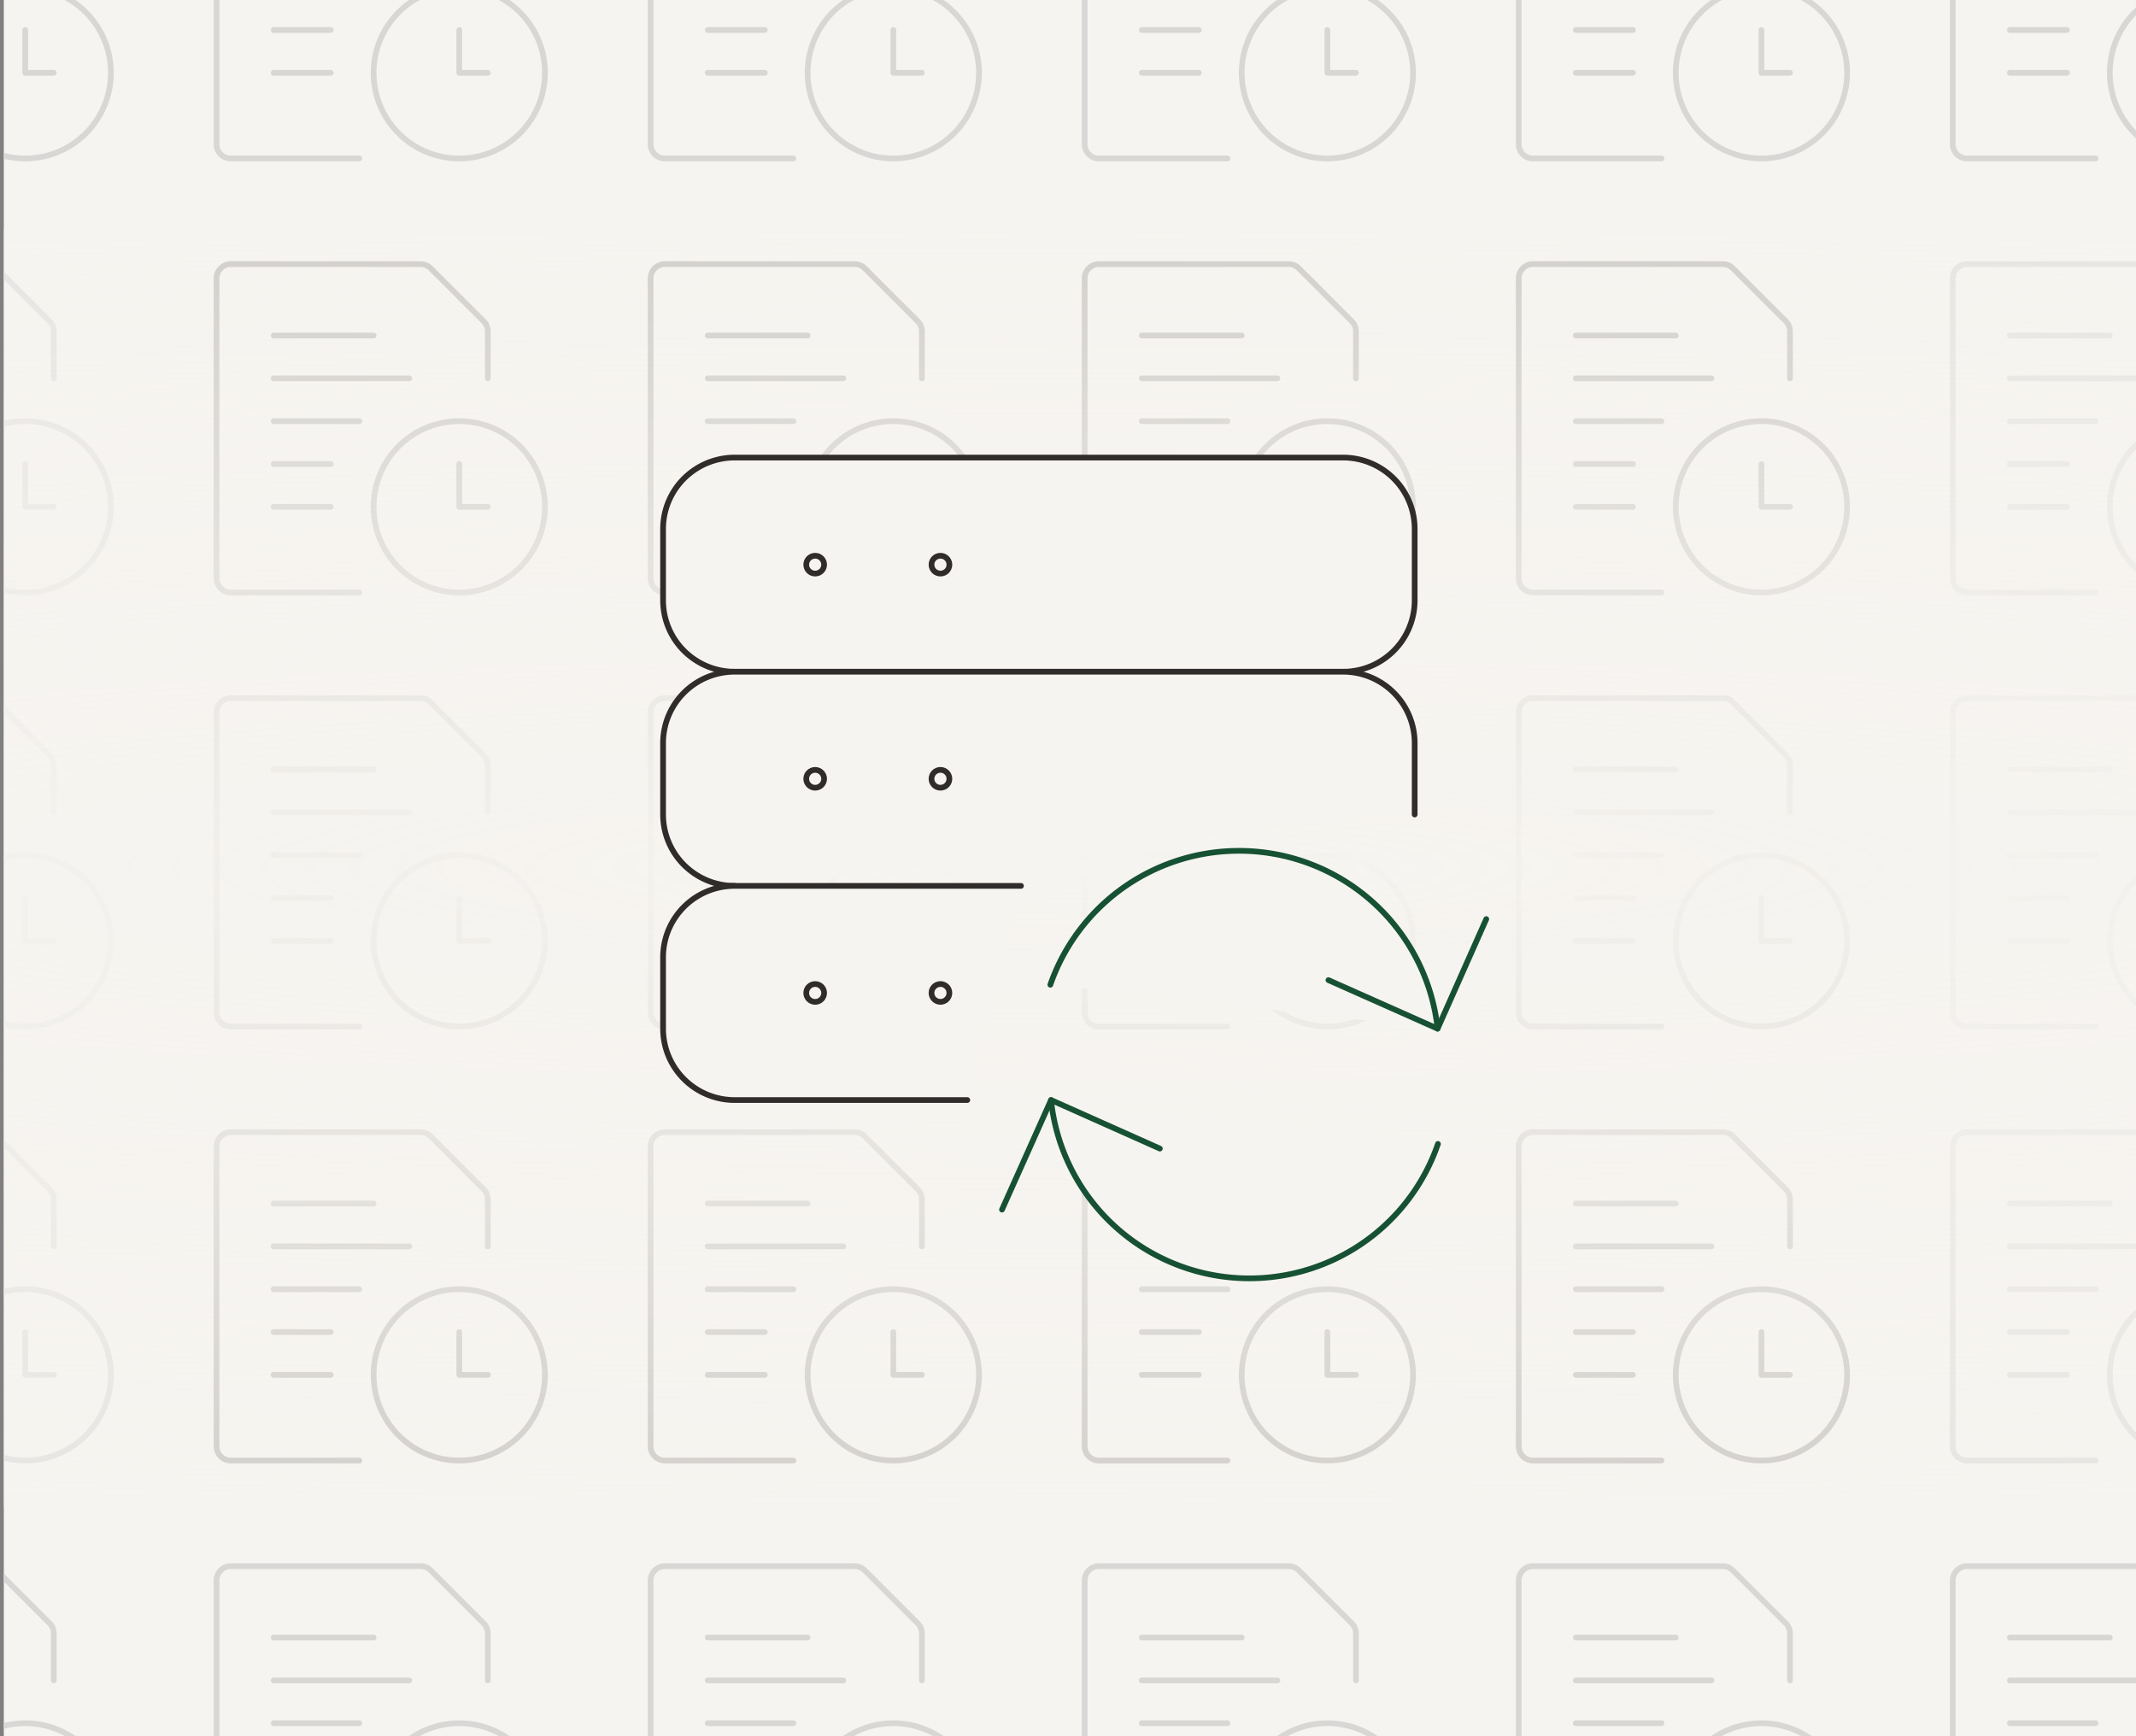 <svg xmlns="http://www.w3.org/2000/svg" xmlns:xlink="http://www.w3.org/1999/xlink" width="374" height="304" fill="none" xmlns:v="https://vecta.io/nano"><rect width="100%" height="100%" fill="#808080" stroke="none"/><style><![CDATA[.B{stroke-linejoin:round}.C{stroke-linecap:round}.D{stroke:#afaca9}.E{stroke:#d8d7d6}.F{fill:#f6f4f0}.G{stroke:#302c2c}]]></style><g clip-path="url(#B)"><path d="M.666 0h373.333v304H.666z" class="F"/><g class="D B"><g class="C"><path d="M275.916 142.25h23.75m-23.75 7.5h15m-15-15h17.5m-17.5 22.5h10m-10 7.5h10"/><use xlink:href="#C"/></g><use xlink:href="#D"/><g class="C"><path d="M313.416 164.75h-5v-7.5"/></g></g><g class="E B"><use xlink:href="#E" class="C"/><path d="M-10.584 164.75a15 15 0 0 0 15 15 15 15 0 0 0 15-15 15 15 0 0 0-15-15 15 15 0 0 0-15 15z"/><g class="C"><path d="M9.416 164.75h-5v-7.5m347.5-15h23.75m-23.75 7.5h15m-15-15h17.5m-17.5 22.5h10m-10 7.5h10m5 15h-22.5a2.5 2.5 0 0 1-2.5-2.5v-52.5a2.5 2.5 0 0 1 2.5-2.5h33.233a2.5 2.5 0 0 1 1.767.732l9.268 9.268c.468.469.732 1.105.732 1.767v8.233"/></g><path d="M369.416 164.75a15 15 0 0 0 15 15 15 15 0 0 0 15-15 15 15 0 0 0-15-15 15 15 0 0 0-15 15z"/></g><g class="D B"><g class="C"><path d="M47.916 142.25h23.75m-23.75 7.5h15m-15-15h17.5m-17.5 22.5h10m-10 7.5h10"/><use xlink:href="#F"/></g><path d="M65.416 164.75a15 15 0 0 0 15 15 15 15 0 0 0 15-15 15 15 0 0 0-15-15 15 15 0 0 0-15 15z"/><g class="C"><path d="M85.416 164.75h-5v-7.5"/></g></g><g class="E B"><path d="M275.916 294.25h23.75m-23.75 7.5h15m-15-15h17.5m-2.5 45h-22.5a2.5 2.5 0 0 1-2.5-2.5v-52.5a2.5 2.5 0 0 1 2.5-2.5h33.233a2.5 2.5 0 0 1 1.767.732l9.268 9.268c.468.469.732 1.105.732 1.767v8.233" class="C"/><path d="M293.416 316.75a15 15 0 0 0 15 15 15 15 0 0 0 15-15 15 15 0 0 0-15-15 15 15 0 0 0-15 15z"/><path d="M-13.084 331.75h-22.5a2.5 2.5 0 0 1-2.5-2.5v-52.5a2.5 2.5 0 0 1 2.5-2.5h33.233c.663 0 1.299.264 1.767.732l9.268 9.268a2.5 2.5 0 0 1 .732 1.767v8.233" class="C"/><path d="M-10.584 316.75a15 15 0 0 0 15 15 15 15 0 0 0 15-15 15 15 0 0 0-15-15 15 15 0 0 0-15 15z"/><g class="C"><path d="M351.916 294.25h23.75m-23.75 7.5h15m-15-15h17.5m-2.5 45h-22.5a2.5 2.5 0 0 1-2.5-2.5v-52.5a2.5 2.5 0 0 1 2.5-2.5h33.233a2.5 2.5 0 0 1 1.767.732l9.268 9.268c.468.469.732 1.105.732 1.767v8.233"/></g><path d="M369.416 316.75a15 15 0 0 0 15 15 15 15 0 0 0 15-15 15 15 0 0 0-15-15 15 15 0 0 0-15 15z"/><g class="C"><path d="M47.916 294.25h23.75m-23.75 7.5h15m-15-15h17.5m-2.5 45h-22.5a2.5 2.5 0 0 1-2.5-2.5v-52.5a2.5 2.5 0 0 1 2.5-2.5h33.233a2.5 2.5 0 0 1 1.767.732l9.267 9.268a2.5 2.5 0 0 1 .733 1.767v8.233"/></g><path d="M65.416 316.75a15 15 0 0 0 15 15 15 15 0 0 0 15-15 15 15 0 0 0-15-15 15 15 0 0 0-15 15z"/><g class="C"><path d="M123.916 294.25h23.75m-23.75 7.5h15m-15-15h17.5m-2.5 45h-22.5a2.5 2.5 0 0 1-2.5-2.5v-52.5a2.5 2.5 0 0 1 2.5-2.5h33.233a2.5 2.5 0 0 1 1.767.732l9.268 9.268c.468.469.732 1.105.732 1.767v8.233"/></g><path d="M141.416 316.75a15 15 0 0 0 15 15 15 15 0 0 0 15-15 15 15 0 0 0-15-15 15 15 0 0 0-15 15z"/></g><g class="D B"><g class="C"><path d="M123.916 142.25h23.75m-23.75 7.5h15m-15-15h17.5m-17.5 22.5h10m-10 7.5h10m5 15h-22.5a2.5 2.5 0 0 1-2.5-2.5v-52.5a2.5 2.5 0 0 1 2.5-2.5h33.233a2.5 2.5 0 0 1 1.767.732l9.268 9.268c.468.469.732 1.105.732 1.767v8.233"/></g><path d="M141.416 164.75a15 15 0 0 0 15 15 15 15 0 0 0 15-15 15 15 0 0 0-15-15 15 15 0 0 0-15 15z"/><g class="C"><path d="M161.416 164.75h-5v-7.5"/></g></g><g class="E B"><path d="M199.916 294.25h23.75m-23.75 7.5h15m-15-15h17.5m-2.5 45h-22.5a2.5 2.5 0 0 1-2.5-2.5v-52.5a2.5 2.5 0 0 1 2.5-2.5h33.233a2.5 2.5 0 0 1 1.767.732l9.268 9.268c.468.469.732 1.105.732 1.767v8.233" class="C"/><path d="M217.416 316.75a15 15 0 0 0 15 15 15 15 0 0 0 15-15 15 15 0 0 0-15-15 15 15 0 0 0-15 15z"/></g><g class="D B"><g class="C"><path d="M199.916 142.25h23.75m-23.75 7.5h15m-15-15h17.5m-17.5 22.5h10m-10 7.5h10m5 15h-22.5a2.5 2.5 0 0 1-2.5-2.5v-52.5a2.5 2.5 0 0 1 2.5-2.5h33.233a2.5 2.5 0 0 1 1.767.732l9.268 9.268c.468.469.732 1.105.732 1.767v8.233"/></g><path d="M217.416 164.75a15 15 0 0 0 15 15 15 15 0 0 0 15-15 15 15 0 0 0-15-15 15 15 0 0 0-15 15z"/><g class="C"><path d="M237.416 164.75h-5v-7.5m43.5-91h23.75m-23.75 7.5h15m-15-15h17.5m-17.5 22.5h10m-10 7.5h10"/><use xlink:href="#G"/></g><path d="M293.416 88.75a15 15 0 0 0 15 15 15 15 0 0 0 15-15 15 15 0 0 0-15-15 15 15 0 0 0-15 15z"/><g class="C"><path d="M313.416 88.75h-5v-7.5"/></g></g><g class="E B"><use xlink:href="#H" class="C"/><path d="M-10.584 88.75a15 15 0 0 0 15 15 15 15 0 0 0 15-15 15 15 0 0 0-15-15 15 15 0 0 0-15 15z"/><g class="C"><path d="M9.416 88.75h-5v-7.5m347.5-15h23.75m-23.75 7.5h15m-15-15h17.5m-17.5 22.5h10m-10 7.5h10m5 15h-22.5a2.5 2.5 0 0 1-2.5-2.5v-52.5a2.5 2.5 0 0 1 2.5-2.5h33.233a2.5 2.5 0 0 1 1.767.733l9.268 9.267c.468.469.732 1.105.732 1.767v8.233"/></g><path d="M369.416 88.75a15 15 0 0 0 15 15 15 15 0 0 0 15-15 15 15 0 0 0-15-15 15 15 0 0 0-15 15z"/></g><g class="D B"><g class="C"><path d="M47.916 66.25h23.75m-23.75 7.5h15m-15-15h17.5m-17.5 22.5h10m-10 7.5h10"/><use xlink:href="#I"/></g><path d="M65.416 88.75a15 15 0 0 0 15 15 15 15 0 0 0 15-15 15 15 0 0 0-15-15 15 15 0 0 0-15 15z"/><g class="C"><path d="M85.416 88.75h-5v-7.5m195.5 137h23.75m-23.75 7.5h15m-15-15h17.5m-17.5 22.5h10m-10 7.5h10m5 15h-22.5a2.5 2.5 0 0 1-2.5-2.5v-52.5a2.5 2.5 0 0 1 2.5-2.5h33.233a2.5 2.5 0 0 1 1.767.732l9.268 9.268c.468.469.732 1.105.732 1.767v8.233"/></g><path d="M293.416 240.75a15 15 0 0 0 15 15 15 15 0 0 0 15-15 15 15 0 0 0-15-15 15 15 0 0 0-15 15z"/><g class="C"><path d="M313.416 240.75h-5v-7.5"/></g></g><g class="E B"><path d="M-13.084 255.75h-22.5a2.5 2.5 0 0 1-2.5-2.5v-52.5a2.5 2.5 0 0 1 2.5-2.5h33.233c.663 0 1.299.264 1.767.732l9.268 9.268a2.5 2.5 0 0 1 .732 1.767v8.233" class="C"/><path d="M-10.584 240.75a15 15 0 0 0 15 15 15 15 0 0 0 15-15 15 15 0 0 0-15-15 15 15 0 0 0-15 15z"/><g class="C"><path d="M9.416 240.75h-5v-7.5m347.5-15h23.75m-23.75 7.5h15m-15-15h17.5m-17.5 22.5h10m-10 7.5h10m5 15h-22.5a2.5 2.5 0 0 1-2.5-2.5v-52.5a2.5 2.5 0 0 1 2.5-2.5h33.233a2.5 2.5 0 0 1 1.767.732l9.268 9.268c.468.469.732 1.105.732 1.767v8.233"/></g><path d="M369.416 240.75a15 15 0 0 0 15 15 15 15 0 0 0 15-15 15 15 0 0 0-15-15 15 15 0 0 0-15 15z"/></g><g class="D B"><g class="C"><path d="M47.916 218.25h23.75m-23.75 7.5h15m-15-15h17.5m-17.5 22.5h10m-10 7.5h10m5 15h-22.5a2.5 2.5 0 0 1-2.5-2.5v-52.5a2.5 2.5 0 0 1 2.5-2.5h33.233a2.5 2.5 0 0 1 1.767.732l9.267 9.268a2.5 2.5 0 0 1 .733 1.767v8.233"/></g><path d="M65.416 240.75a15 15 0 0 0 15 15 15 15 0 0 0 15-15 15 15 0 0 0-15-15 15 15 0 0 0-15 15z"/><g class="C"><path d="M85.416 240.75h-5v-7.5m43.5-15h23.75m-23.75 7.5h15m-15-15h17.5m-17.5 22.5h10m-10 7.5h10m5 15h-22.5a2.5 2.5 0 0 1-2.5-2.5v-52.5a2.5 2.5 0 0 1 2.5-2.5h33.233a2.5 2.5 0 0 1 1.767.732l9.268 9.268c.468.469.732 1.105.732 1.767v8.233"/></g><path d="M141.416 240.75a15 15 0 0 0 15 15 15 15 0 0 0 15-15 15 15 0 0 0-15-15 15 15 0 0 0-15 15z"/><g class="C"><path d="M161.416 240.75h-5v-7.5m-32.5-167h23.75m-23.75 7.5h15m-15-15h17.5m-17.5 22.5h10m-10 7.5h10m5 15h-22.5a2.5 2.5 0 0 1-2.5-2.5v-52.5a2.5 2.5 0 0 1 2.5-2.5h33.233a2.5 2.5 0 0 1 1.767.733l9.268 9.267c.468.469.732 1.105.732 1.767v8.233"/></g><path d="M141.416 88.75a15 15 0 0 0 15 15 15 15 0 0 0 15-15 15 15 0 0 0-15-15 15 15 0 0 0-15 15z"/><g class="C"><path d="M161.416 88.75h-5v-7.5"/></g></g><g class="E B"><path d="M123.916 5.25h10m-10 7.5h10" class="C"/><path d="M138.916 27.75h-22.5a2.5 2.5 0 0 1-2.5-2.5v-52.5a2.5 2.5 0 0 1 2.5-2.5h33.233a2.5 2.5 0 0 1 1.767.733l9.268 9.267c.468.469.732 1.105.732 1.767v8.233" class="C"/><path d="M141.416 12.75a15 15 0 0 0 15 15 15 15 0 0 0 15-15 15 15 0 0 0-15-15 15 15 0 0 0-15 15z"/><g class="C"><path d="M161.416 12.75h-5v-7.5"/></g></g><g class="D B"><path d="M199.916 218.25h23.75m-23.75 7.5h15m-15-15h17.5m-17.5 22.5h10m-10 7.5h10m5 15h-22.5a2.5 2.5 0 0 1-2.5-2.5v-52.5a2.5 2.5 0 0 1 2.5-2.5h33.233a2.5 2.5 0 0 1 1.767.732l9.268 9.268c.468.469.732 1.105.732 1.767v8.233" class="C"/><path d="M217.416 240.75a15 15 0 0 0 15 15 15 15 0 0 0 15-15 15 15 0 0 0-15-15 15 15 0 0 0-15 15z"/><g class="C"><path d="M237.416 240.75h-5v-7.5m-32.5-167h23.75m-23.75 7.5h15m-15-15h17.5m-17.5 22.5h10m-10 7.5h10m5 15h-22.5a2.5 2.5 0 0 1-2.5-2.5v-52.5a2.5 2.5 0 0 1 2.5-2.5h33.233a2.5 2.5 0 0 1 1.767.733l9.268 9.267c.468.469.732 1.105.732 1.767v8.233"/></g><path d="M217.416 88.75a15 15 0 0 0 15 15 15 15 0 0 0 15-15 15 15 0 0 0-15-15 15 15 0 0 0-15 15z"/><g class="C"><path d="M237.416 88.75h-5v-7.5"/></g></g><g class="E B"><path d="M199.916 5.25h10m-10 7.5h10" class="C"/><path d="M214.916 27.75h-22.5a2.5 2.5 0 0 1-2.5-2.5v-52.5a2.5 2.5 0 0 1 2.5-2.5h33.233a2.5 2.5 0 0 1 1.767.733l9.268 9.267c.468.469.732 1.105.732 1.767v8.233" class="C"/><path d="M217.416 12.75a15 15 0 0 0 15 15 15 15 0 0 0 15-15 15 15 0 0 0-15-15 15 15 0 0 0-15 15z"/><g class="C"><path d="M237.416 12.75h-5v-7.5m43.5 0h10m-10 7.5h10m5 15h-22.5a2.5 2.5 0 0 1-2.5-2.5v-52.5a2.5 2.5 0 0 1 2.5-2.5h33.233a2.5 2.5 0 0 1 1.767.733l9.268 9.267c.468.469.732 1.105.732 1.767v8.233"/></g><path d="M293.416 12.75a15 15 0 0 0 15 15 15 15 0 0 0 15-15 15 15 0 0 0-15-15 15 15 0 0 0-15 15z"/><g class="C"><path d="M313.416 12.75h-5v-7.5m-321.5 22.5h-22.5a2.5 2.5 0 0 1-2.5-2.5v-52.5a2.5 2.5 0 0 1 2.5-2.5h33.233a2.5 2.5 0 0 1 1.767.733l9.268 9.267a2.5 2.5 0 0 1 .732 1.767v8.233"/></g><path d="M-10.584 12.75a15 15 0 0 0 15 15 15 15 0 0 0 15-15 15 15 0 0 0-15-15 15 15 0 0 0-15 15z"/><g class="C"><path d="M9.416 12.75h-5v-7.5m347.5 0h10m-10 7.5h10m5 15h-22.5a2.5 2.5 0 0 1-2.5-2.5v-52.5a2.5 2.5 0 0 1 2.5-2.5h33.233a2.5 2.5 0 0 1 1.767.733l9.268 9.267c.468.469.732 1.105.732 1.767v8.233"/></g><path d="M369.416 12.75a15 15 0 0 0 15 15 15 15 0 0 0 15-15 15 15 0 0 0-15-15 15 15 0 0 0-15 15z"/><g class="C"><path d="M47.916 5.25h10m-10 7.5h10"/><path d="M62.916 27.75h-22.5a2.5 2.5 0 0 1-2.5-2.5v-52.5a2.5 2.5 0 0 1 2.5-2.5h33.233a2.5 2.5 0 0 1 1.767.733l9.267 9.267a2.5 2.5 0 0 1 .733 1.767v8.233"/></g><path d="M65.416 12.75a15 15 0 0 0 15 15 15 15 0 0 0 15-15 15 15 0 0 0-15-15 15 15 0 0 0-15 15z"/><path d="M85.416 12.75h-5v-7.5" class="C"/></g><path transform="translate(.666 40)" fill="url(#A)" d="M0 0h374v224H0z"/><g class="F"><path d="M247.701 105.125a12.48 12.48 0 0 1-3.671 8.839 12.55 12.55 0 0 1-8.862 3.661H128.633a12.55 12.55 0 0 1-8.862-3.661 12.48 12.48 0 0 1-3.671-8.839v-12.5a12.48 12.48 0 0 1 3.671-8.839 12.55 12.55 0 0 1 8.862-3.661h106.535a12.55 12.55 0 0 1 8.862 3.661 12.48 12.48 0 0 1 3.671 8.839v12.5z" class="B G"/><use xlink:href="#J"/></g><use xlink:href="#J" class="B C G"/><use xlink:href="#K" class="F"/><use xlink:href="#K" class="B C G"/><use xlink:href="#L" class="F"/><g stroke="#175134" class="B C"><use xlink:href="#L"/><path d="M232.6 171.626l19.113 8.5 8.523-19.188"/></g><use xlink:href="#M" class="F"/><g stroke="#175134" class="B C"><use xlink:href="#M"/><path d="M203.082 201.125l-19.051-8.5-8.586 19.187"/></g><g class="G"><path d="M142.733 100.438c-.866 0-1.567-.7-1.567-1.563s.701-1.562 1.567-1.562m-.001 3.125c.866 0 1.567-.7 1.567-1.563s-.701-1.562-1.567-1.562m21.934 3.125c-.865 0-1.566-.7-1.566-1.563s.701-1.562 1.566-1.562m.002 3.125c.865 0 1.567-.7 1.567-1.563s-.702-1.562-1.567-1.562m-21.935 40.625c-.866 0-1.567-.7-1.567-1.563s.701-1.563 1.567-1.563m-.001 3.126c.866 0 1.567-.7 1.567-1.563s-.701-1.563-1.567-1.563m.001 40.626c-.866 0-1.567-.7-1.567-1.563s.701-1.563 1.567-1.563m-.001 3.126c.866 0 1.567-.7 1.567-1.563s-.701-1.563-1.567-1.563m21.934-34.374c-.865 0-1.566-.7-1.566-1.563s.701-1.563 1.566-1.563m0 3.126c.865 0 1.567-.7 1.567-1.563s-.702-1.563-1.567-1.563m0 40.626c-.865 0-1.566-.7-1.566-1.563s.701-1.563 1.566-1.563m0 3.126c.865 0 1.567-.7 1.567-1.563s-.702-1.563-1.567-1.563"/></g></g><defs><radialGradient id="A" cx="0" cy="0" r="1" gradientUnits="userSpaceOnUse" gradientTransform="translate(187 112) rotate(90) scale(112 1009.12)"><stop stop-color="#f6f4f0"/><stop offset="1" stop-color="#f6f4f0" stop-opacity=".5"/></radialGradient><clipPath id="B"><path fill="#fff" transform="translate(.666)" d="M0 0h373.333v304H0z"/></clipPath><path id="C" d="M290.916 179.75h-22.5a2.5 2.5 0 0 1-2.5-2.5v-52.5a2.5 2.5 0 0 1 2.5-2.5h33.233a2.5 2.5 0 0 1 1.767.732l9.268 9.268c.468.469.732 1.105.732 1.767v8.233"/><path id="D" d="M293.416 164.75a15 15 0 0 0 15 15 15 15 0 0 0 15-15 15 15 0 0 0-15-15 15 15 0 0 0-15 15z"/><path id="E" d="M-13.084 179.75h-22.5a2.5 2.5 0 0 1-2.5-2.5v-52.5a2.5 2.5 0 0 1 2.5-2.5h33.233c.663 0 1.299.264 1.767.732l9.268 9.268a2.5 2.5 0 0 1 .732 1.767v8.233"/><path id="F" d="M62.916 179.75h-22.5a2.5 2.5 0 0 1-2.5-2.5v-52.5a2.5 2.5 0 0 1 2.5-2.5h33.233c.663 0 1.299.264 1.767.732l9.267 9.268a2.5 2.5 0 0 1 .733 1.767v8.233"/><path id="G" d="M290.916 103.75h-22.5a2.5 2.5 0 0 1-2.5-2.5v-52.5a2.5 2.5 0 0 1 2.5-2.5h33.233a2.5 2.5 0 0 1 1.767.733l9.268 9.267c.468.469.732 1.105.732 1.767v8.233"/><path id="H" d="M-13.084 103.75h-22.5a2.5 2.5 0 0 1-2.5-2.5v-52.5a2.5 2.5 0 0 1 2.5-2.5h33.233a2.5 2.5 0 0 1 1.767.733l9.268 9.267a2.5 2.5 0 0 1 .732 1.767v8.233"/><path id="I" d="M62.916 103.75h-22.5a2.5 2.5 0 0 1-2.5-2.5v-52.5a2.5 2.5 0 0 1 2.5-2.5h33.233a2.5 2.5 0 0 1 1.767.733l9.267 9.267a2.5 2.5 0 0 1 .733 1.767v8.233"/><path id="J" d="M128.633 155.125a12.55 12.55 0 0 1-8.862-3.661c-2.351-2.345-3.671-5.524-3.671-8.839v-12.5a12.48 12.48 0 0 1 3.671-8.839 12.55 12.55 0 0 1 8.862-3.661h106.535a12.55 12.55 0 0 1 8.862 3.661 12.48 12.48 0 0 1 3.671 8.839v12.5"/><path id="K" d="M169.367 192.625h-40.734a12.55 12.55 0 0 1-8.862-3.661c-2.351-2.345-3.671-5.524-3.671-8.839v-12.5c0-3.315 1.32-6.494 3.671-8.839a12.55 12.55 0 0 1 8.862-3.661h50.134"/><path id="L" d="M183.906 172.437c2.603-7.486 7.684-13.866 14.408-18.088a35.04 35.04 0 0 1 22.581-5.14 35.01 35.01 0 0 1 20.849 10.064 34.84 34.84 0 0 1 9.969 20.852"/><path id="M" d="M251.775 200.312a34.82 34.82 0 0 1-14.37 18.148c-6.723 4.24-14.697 6.062-22.6 5.165s-15.263-4.459-20.859-10.096-9.094-13.013-9.915-20.904"/></defs></svg>